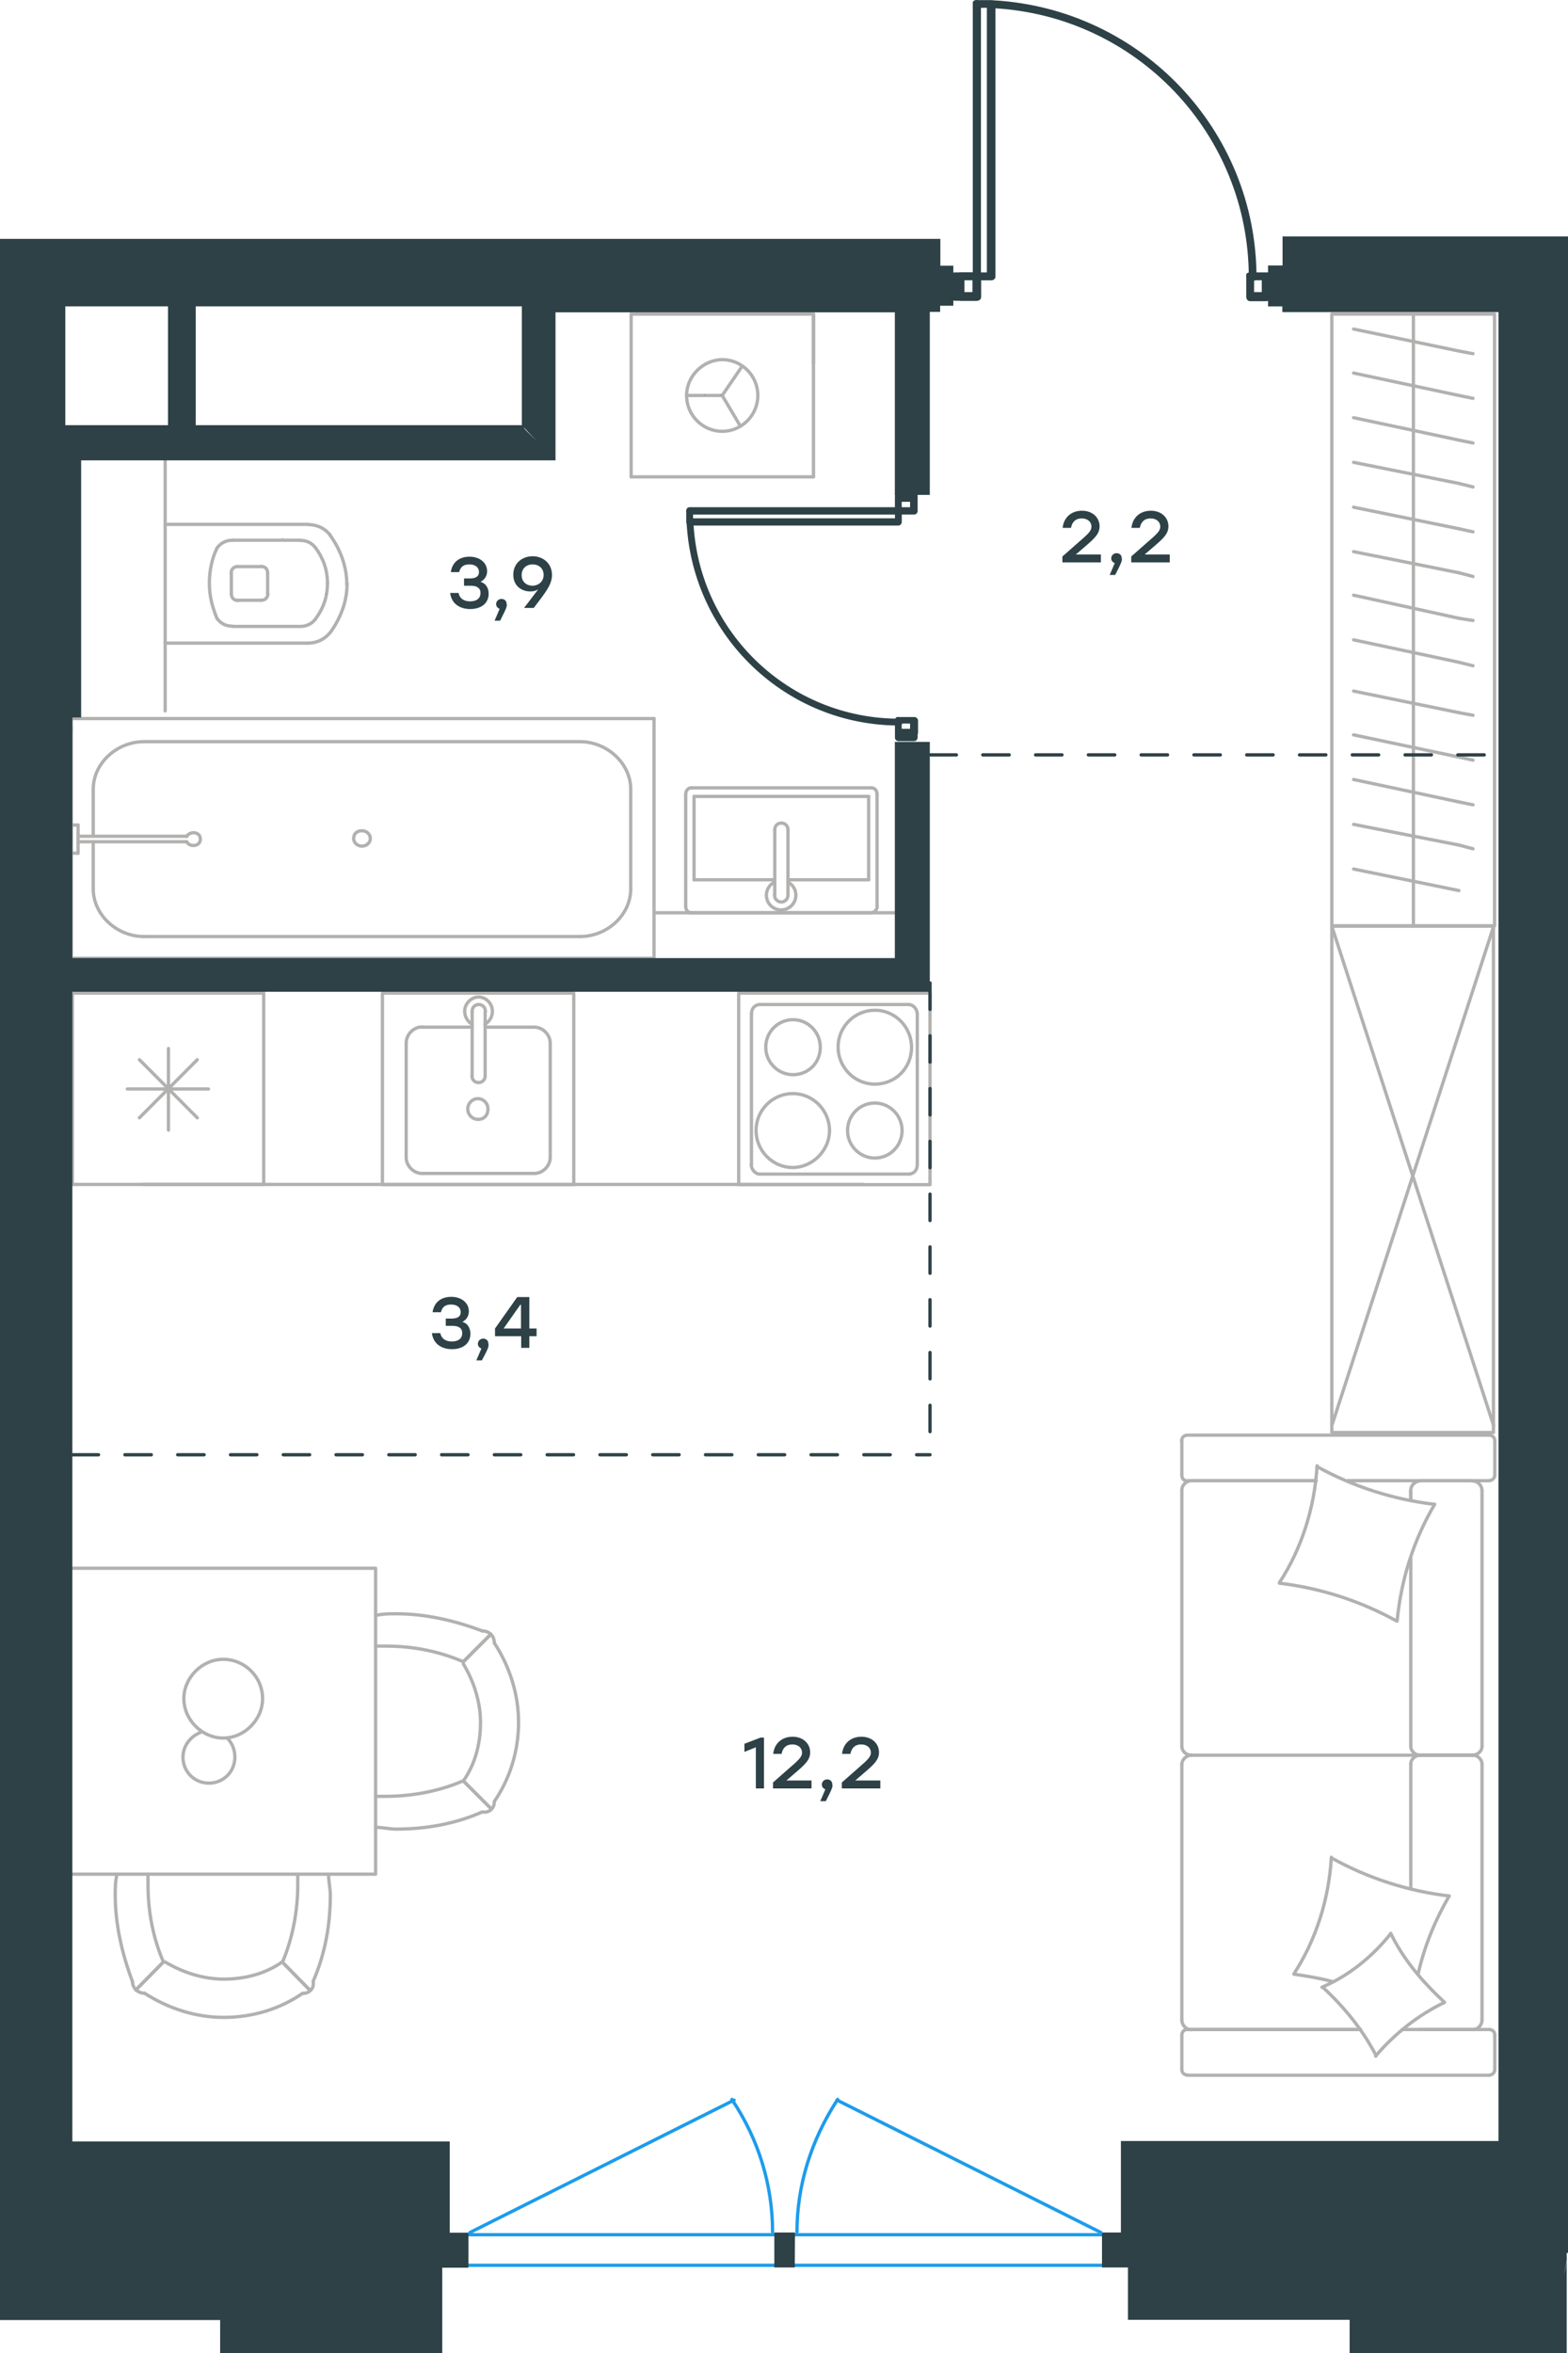 <?xml version="1.0" encoding="utf-8"?>
<!-- Generator: Adobe Illustrator 26.5.0, SVG Export Plug-In . SVG Version: 6.00 Build 0)  -->
<svg version="1.1" id="Слой_1" xmlns="http://www.w3.org/2000/svg" xmlns:xlink="http://www.w3.org/1999/xlink" x="0px" y="0px"
	 viewBox="0 0 713 1069.8" style="enable-background:new 0 0 713 1069.8;" xml:space="preserve">
<style type="text/css">
	.st0{fill:none;stroke:#1D9CEB;stroke-width:1.5;stroke-linecap:round;stroke-linejoin:round;stroke-miterlimit:22.926;}
	.st1{fill:none;stroke:#B2B1B0;stroke-width:1.5;stroke-linecap:round;stroke-linejoin:round;stroke-miterlimit:22.926;}
	
		.st2{fill:none;stroke:#2D4146;stroke-width:1.5;stroke-linecap:round;stroke-linejoin:round;stroke-miterlimit:22.926;stroke-dasharray:12;}
	.st3{fill:#2D4146;}
	.st4{fill:#2D4146;stroke:#2D4146;stroke-width:1.5;stroke-miterlimit:10;}
	.st5{fill:none;stroke:#1D9CEB;stroke-width:1.5;stroke-linecap:round;stroke-linejoin:round;stroke-miterlimit:22.926;}
	.st6{enable-background:new    ;}
</style>
<line class="st0" x1="98.1" y1="1029.9" x2="618" y2="1029.9"/>
<line class="st0" x1="92.2" y1="1016" x2="612.1" y2="1016"/>
<g>
	<line class="st1" x1="641.5" y1="708.5" x2="641.5" y2="794"/>
	<line class="st1" x1="537.4" y1="940.9" x2="537.4" y2="925.2"/>
	<line class="st1" x1="537.4" y1="918.4" x2="537.4" y2="802"/>
	<line class="st1" x1="612.7" y1="673.2" x2="637.1" y2="673.2"/>
	<line class="st1" x1="541.8" y1="673.2" x2="598.5" y2="673.2"/>
	<line class="st1" x1="541.8" y1="922.7" x2="618.6" y2="922.7"/>
	<line class="st1" x1="645.5" y1="798" x2="669.9" y2="798"/>
	<line class="st1" x1="641.5" y1="802" x2="641.5" y2="858.5"/>
	<line class="st1" x1="679.7" y1="655" x2="679.7" y2="670.8"/>
	<line class="st1" x1="669.9" y1="798" x2="645.5" y2="798"/>
	<line class="st1" x1="673.9" y1="918.4" x2="673.9" y2="802"/>
	<line class="st1" x1="618.6" y1="922.7" x2="539.9" y2="922.7"/>
	<line class="st1" x1="537.4" y1="794" x2="537.4" y2="677.7"/>
	<line class="st1" x1="537.4" y1="670.8" x2="537.4" y2="655"/>
	<line class="st1" x1="641.5" y1="677.7" x2="641.5" y2="682"/>
	<line class="st1" x1="676.8" y1="673.2" x2="612.7" y2="673.2"/>
	<line class="st1" x1="641.5" y1="677.7" x2="641.5" y2="682"/>
	<line class="st1" x1="669.9" y1="673.2" x2="645.5" y2="673.2"/>
	<line class="st1" x1="669.9" y1="798" x2="645.5" y2="798"/>
	<line class="st1" x1="673.9" y1="794" x2="673.9" y2="677.7"/>
	<line class="st1" x1="598.5" y1="673.2" x2="539.9" y2="673.2"/>
	<line class="st1" x1="676.8" y1="943.5" x2="539.9" y2="943.5"/>
	<line class="st1" x1="679.7" y1="925.2" x2="679.7" y2="940.9"/>
	<line class="st1" x1="637.6" y1="922.7" x2="676.8" y2="922.7"/>
	<line class="st1" x1="645.5" y1="798" x2="541.8" y2="798"/>
	<line class="st1" x1="645.5" y1="922.7" x2="669.9" y2="922.7"/>
	<path class="st1" d="M676.8,673.2c2.1,0,2.9-1.5,2.9-2.5"/>
	<path class="st1" d="M539.9,922.7c-1.8,0-2.5,1.5-2.5,2.5"/>
	<path class="st1" d="M679.7,925.2c0-1.8-1.5-2.5-2.5-2.5"/>
	<path class="st1" d="M641.5,794c0,2,1.8,4,4.4,4"/>
	<path class="st1" d="M669.9,922.7c2,0,4-1.8,4-4.4"/>
	<path class="st1" d="M673.9,677.7c0-2.2-1.8-4.4-4.4-4.4"/>
	<path class="st1" d="M537.4,794c0,2,1.8,4,4.4,4"/>
	<path class="st1" d="M669.5,798c2.2,0,4.4-1.7,4.4-4"/>
	<path class="st1" d="M541.8,798c-2.2,0-4.4,1.8-4.4,4.4"/>
	<path class="st1" d="M679.7,655c0-1.8-1.5-2.5-2.6-2.5H539.9c-1.8,0-2.6,1.5-2.6,2.5"/>
	<path class="st1" d="M673.9,802c0-2-1.8-4-4.4-4"/>
	<path class="st1" d="M537.4,940.9c0,1.8,1.5,2.5,2.5,2.5"/>
	<path class="st1" d="M541.8,673.2c-2.2,0-4.4,1.8-4.4,4.4"/>
	<path class="st1" d="M537.4,670.8c0,1.8,1.5,2.5,2.5,2.5"/>
	<path class="st1" d="M537.4,918.4c0,2.2,1.8,4.4,4.4,4.4"/>
	<path class="st1" d="M646.3,673.2c-2.4,0-4.8,1.8-4.8,4.4"/>
	<path class="st1" d="M645.9,798c-2.2,0-4.4,1.7-4.4,4"/>
	<path class="st1" d="M676.8,943.5c2.1,0,2.9-1.5,2.9-2.5"/>
	<path class="st1" d="M634.9,736.9c-16.4-9.1-34.6-14.9-53.1-17.1"/>
	<path class="st1" d="M625.8,934.7c-6.2-12-14.6-22.2-24.4-31.3"/>
	<path class="st1" d="M601.1,903.5c12-5.1,22.9-13.8,31.3-24.4"/>
	<path class="st1" d="M581.8,719.5c10.2-15.6,16-34.2,17.1-53.1"/>
	<path class="st1" d="M605.8,844.9c16.4,9.1,34.6,14.9,53.1,17.1"/>
	<path class="st1" d="M659,862c-6.6,11.3-11.3,22.9-14.2,35.6"/>
	<path class="st1" d="M588.3,897.5c10.2-15.6,16-34.2,17.1-53.1"/>
	<path class="st1" d="M598.9,666.8c16.4,9.1,34.6,14.9,53.1,17.1"/>
	<path class="st1" d="M652.4,683.9c-9.5,16-15.3,34.2-17.1,53.1"/>
	<path class="st1" d="M632.4,879c5.8,12,14.6,22.2,24.4,31.3"/>
	<path class="st1" d="M605.8,900.9c-5.5-1.5-11.6-2.5-17.1-3.3"/>
	<path class="st1" d="M656.8,910.4c-12,5.8-22.6,14.2-31.3,24.4"/>
</g>
<g>
	<line class="st1" x1="119.9" y1="451.5" x2="119.9" y2="538.5"/>
	<line class="st1" x1="76.6" y1="476.7" x2="76.6" y2="513.8"/>
	<line class="st1" x1="63.4" y1="508.2" x2="89.7" y2="481.8"/>
	<line class="st1" x1="63.4" y1="481.8" x2="89.7" y2="508.2"/>
	<line class="st1" x1="57.9" y1="495.1" x2="94.8" y2="495.1"/>
	<line class="st1" x1="119.9" y1="538.5" x2="32.9" y2="538.5"/>
	<line class="st1" x1="32.9" y1="451.5" x2="32.9" y2="538.5"/>
	<line class="st1" x1="119.9" y1="451.5" x2="32.9" y2="451.5"/>
</g>
<g>
	<rect x="173.9" y="451.5" class="st1" width="87" height="87.1"/>
	<line class="st1" x1="220.6" y1="489.2" x2="220.6" y2="460.1"/>
	<line class="st1" x1="214.7" y1="467" x2="191.9" y2="467"/>
	<line class="st1" x1="191.9" y1="533.5" x2="243" y2="533.5"/>
	<line class="st1" x1="243" y1="467" x2="220.6" y2="467"/>
	<line class="st1" x1="250.2" y1="526.2" x2="250.2" y2="474.2"/>
	<line class="st1" x1="214.7" y1="460.1" x2="214.7" y2="489.2"/>
	<line class="st1" x1="184.7" y1="474.2" x2="184.7" y2="526.2"/>
	<path class="st1" d="M220.6,489.2L220.6,489.2c0,1.7-1.3,3-3,3s-3-1.3-3-3"/>
	<path class="st1" d="M184.7,474.2c0-3.9,3.4-7.3,7.2-7.3"/>
	<path class="st1" d="M214.7,465.7c-2.1-1.3-3.4-3.4-3.4-6c0-3.4,3-6.4,6.3-6.4c3.4,0,6.3,3,6.3,6.4c0,2.6-1.3,4.7-3.4,6"/>
	<path class="st1" d="M250.2,526.2c0,3.9-3.4,7.3-7.2,7.3"/>
	<path class="st1" d="M243,467c3.8,0,7.2,3.4,7.2,7.3"/>
	<path class="st1" d="M191.9,533.5c-3.8,0-7.2-3.4-7.2-7.3"/>
	<path class="st1" d="M214.7,460.1v-0.4c0-1.7,1.3-3,3-3s3,1.3,3,3v0.4"/>
	<path class="st1" d="M221.9,504.2c0-2.6-2.1-4.7-4.6-4.7s-4.6,2.1-4.6,4.7s2.1,4.7,4.6,4.7C220.2,509,221.9,506.9,221.9,504.2z"/>
</g>
<g>
	<path class="st1" d="M373,476.1c0-6.9-5.6-12.5-12.4-12.5c-6.9,0-12.4,5.6-12.4,12.5s5.6,12.5,12.4,12.5S373,483.4,373,476.1z"/>
	<path class="st1" d="M377.2,514c0-9-7.3-16.8-16.7-16.8c-9,0-16.7,7.3-16.7,16.8c0,9,7.3,16.8,16.7,16.8
		C369.5,530.8,377.2,523,377.2,514z"/>
	<path class="st1" d="M410.2,514c0-6.9-5.6-12.5-12.4-12.5c-6.9,0-12.4,5.6-12.4,12.5s5.6,12.5,12.4,12.5
		C404.7,526.5,410.2,520.9,410.2,514z"/>
	<path class="st1" d="M414.5,476.1c0-9-7.3-16.8-16.7-16.8c-9,0-16.7,7.3-16.7,16.8c0,9,7.3,16.8,16.7,16.8S414.5,485.6,414.5,476.1
		z"/>
	<line class="st1" x1="341.7" y1="529.5" x2="341.7" y2="461"/>
	<line class="st1" x1="413.2" y1="533.8" x2="345.5" y2="533.8"/>
	<line class="st1" x1="417.1" y1="461" x2="417.1" y2="529.5"/>
	<line class="st1" x1="345.5" y1="456.7" x2="413.2" y2="456.7"/>
	<path class="st1" d="M417.1,529.5L417.1,529.5c0,2.6-1.7,4.3-3.9,4.3"/>
	<path class="st1" d="M341.7,461L341.7,461c0-2.6,1.7-4.3,3.9-4.3"/>
	<path class="st1" d="M345.5,533.8L345.5,533.8c-2.1,0-3.9-2.2-3.9-4.3"/>
	<path class="st1" d="M413.2,456.7L413.2,456.7c2.1,0,3.9,2.2,3.9,4.3"/>
	<rect x="335.9" y="451.5" class="st1" width="87" height="87.1"/>
</g>
<line class="st1" x1="65.2" y1="538.5" x2="392.5" y2="538.5"/>
<g>
	<line class="st1" x1="140" y1="238.4" x2="75.1" y2="238.4"/>
	<line class="st1" x1="105.8" y1="284.8" x2="136.5" y2="284.8"/>
	<line class="st1" x1="136.5" y1="245.6" x2="105.8" y2="245.6"/>
	<line class="st1" x1="107.5" y1="272.9" x2="118.8" y2="272.9"/>
	<line class="st1" x1="118.8" y1="257.6" x2="107.5" y2="257.6"/>
	<line class="st1" x1="105.2" y1="260.5" x2="105.2" y2="270"/>
	<line class="st1" x1="75.1" y1="292.4" x2="140" y2="292.4"/>
	<line class="st1" x1="121.7" y1="270" x2="121.7" y2="260.5"/>
	<path class="st1" d="M150.1,287.7c4.7-6.5,7.7-14.2,7.7-21.9c0,0,0,0,0-0.6"/>
	<path class="st1" d="M105.2,270c0,1.8,1.2,3,3,3"/>
	<path class="st1" d="M98.7,281.2c1.8,2.4,4.1,3.5,7.1,3.5"/>
	<path class="st1" d="M118.8,272.9c1.8,0,3-1.2,3-3"/>
	<path class="st1" d="M143.6,281.2c3.5-4.7,5.3-10,5.3-16"/>
	<path class="st1" d="M121.7,260.5c0-1.8-1.2-3-3-3"/>
	<path class="st1" d="M108.1,257.6c-1.8,0-3,1.2-3,3"/>
	<path class="st1" d="M105.8,245.6c-3,0-5.3,1.2-7.1,3.5"/>
	<path class="st1" d="M98.7,249.2c-2.4,4.7-3.5,10.6-3.5,16s1.2,10.6,3.5,16"/>
	<path class="st1" d="M143.6,249.2c-1.8-2.4-4.1-3.5-7.1-3.5"/>
	<path class="st1" d="M157.7,265.7L157.7,265.7c0-8.3-3-16-7.7-22.5"/>
	<path class="st1" d="M140,292.4c4.1,0,7.7-1.8,10-4.7"/>
	<path class="st1" d="M150.1,243.2c-2.4-3-5.9-4.7-10-4.7"/>
	<path class="st1" d="M148.9,265.2L148.9,265.2c0-5.9-1.8-11.2-5.3-16"/>
	<path class="st1" d="M136.5,284.8c3,0,5.3-1.2,7.1-3.5"/>
</g>
<g>
	<line class="st1" x1="395" y1="362.1" x2="395" y2="400"/>
	<line class="st1" x1="395" y1="400" x2="358.3" y2="400"/>
	<line class="st1" x1="352.3" y1="400" x2="315.6" y2="400"/>
	<line class="st1" x1="315.6" y1="362.1" x2="395" y2="362.1"/>
	<line class="st1" x1="315.6" y1="400" x2="315.6" y2="362.1"/>
	<line class="st1" x1="314.4" y1="415" x2="396.3" y2="415"/>
	<line class="st1" x1="311.8" y1="361.2" x2="311.8" y2="412"/>
	<line class="st1" x1="396.3" y1="358.2" x2="314.4" y2="358.2"/>
	<line class="st1" x1="398.8" y1="412" x2="398.8" y2="361.2"/>
	<path class="st1" d="M398.8,361.2c0-1.8-1-3-2.6-3"/>
	<path class="st1" d="M314.4,358.2c-1.5,0-2.6,1.2-2.6,3"/>
	<path class="st1" d="M311.8,412c0,1.8,1,3,2.6,3"/>
	<path class="st1" d="M396.3,415c1,0,2.6-1.2,2.6-3"/>
	<line class="st1" x1="352.3" y1="377.2" x2="352.3" y2="406.6"/>
	<line class="st1" x1="358.3" y1="406.6" x2="358.3" y2="377.2"/>
	<path class="st1" d="M352.3,377.2L352.3,377.2c0-1.7,1.3-3,3-3s3,1.3,3,3l0,0"/>
	<path class="st1" d="M358.3,401.1c2.2,1.1,3.6,3.4,3.6,5.9c0,3.7-3,6.7-6.7,6.7s-6.7-3-6.7-6.7c0-2.5,1.4-4.8,3.6-5.9"/>
	<path class="st1" d="M358.3,406.6c0,0.1,0,0.3,0,0.4c0,1.7-1.4,3.1-3,3.1c-1.7,0-3.1-1.4-3.1-3.1c0-0.1,0-0.3,0-0.4"/>
</g>
<g>
	<line class="st1" x1="287" y1="142.8" x2="287" y2="216.8"/>
	<g>
		<line class="st1" x1="369.9" y1="216.8" x2="287" y2="216.8"/>
		<line class="st1" x1="369.9" y1="165.1" x2="369.9" y2="142.8"/>
		<line class="st1" x1="369.9" y1="216.8" x2="369.9" y2="142.8"/>
		<line class="st1" x1="328.4" y1="179.8" x2="337.4" y2="166.6"/>
		<line class="st1" x1="328.4" y1="179.8" x2="312.2" y2="179.8"/>
		<line class="st1" x1="328.4" y1="179.8" x2="336.7" y2="193.8"/>
		<path class="st1" d="M312.2,179.8c0,9,7.3,16.3,16.2,16.3s16.2-7.3,16.2-16.3s-7.3-16.3-16.2-16.3
			C319.8,163.6,312.2,170.9,312.2,179.8z"/>
		<line class="st1" x1="369.9" y1="142.8" x2="287" y2="142.8"/>
	</g>
</g>
<g>
	<line class="st1" x1="42.4" y1="379.4" x2="42.4" y2="358.8"/>
	<line class="st1" x1="42.4" y1="404.2" x2="42.4" y2="382.7"/>
	<line class="st1" x1="65.5" y1="337.2" x2="263.7" y2="337.2"/>
	<line class="st1" x1="286.8" y1="358.8" x2="286.8" y2="404.2"/>
	<line class="st1" x1="297.4" y1="435.7" x2="32.4" y2="435.7"/>
	<line class="st1" x1="297.4" y1="326.7" x2="297.4" y2="435.7"/>
	<line class="st1" x1="263.7" y1="425.8" x2="65.5" y2="425.8"/>
	<line class="st1" x1="32.4" y1="326.7" x2="297.4" y2="326.7"/>
	<line class="st1" x1="32.4" y1="435.7" x2="32.4" y2="326.7"/>
	<path class="st1" d="M286.8,358.8c0-11.6-10.6-21.6-23.1-21.6"/>
	<path class="st1" d="M42.4,404.2c0,11.6,10.6,21.6,23.1,21.6"/>
	<path class="st1" d="M263.7,425.8c12.5,0,23.1-9.9,23.1-21.6"/>
	<path class="st1" d="M65.5,337.2c-12.5,0-23.1,9.9-23.1,21.6"/>
	<line class="st1" x1="32.4" y1="333.1" x2="32.4" y2="330.2"/>
	<line class="st1" x1="35.5" y1="380.2" x2="84.9" y2="380.2"/>
	<line class="st1" x1="84.9" y1="382.7" x2="35.5" y2="382.7"/>
	<line class="st1" x1="32.4" y1="387.9" x2="32.4" y2="375.1"/>
	<line class="st1" x1="32.4" y1="375.1" x2="35.5" y2="375.1"/>
	<line class="st1" x1="35.5" y1="375.1" x2="35.5" y2="387.9"/>
	<line class="st1" x1="35.5" y1="387.9" x2="32.4" y2="387.9"/>
	<path class="st1" d="M84.9,382.7c0.6,1.2,1.9,1.7,3.1,1.7c1.9,0,3.1-1.2,3.1-2.9c0-1.7-1.2-2.9-3.1-2.9c-1.2,0-2.5,0.6-3.1,1.7"/>
	<path class="st1" d="M160.8,381.2c0,1.9,1.7,3.5,3.8,3.5s3.8-1.6,3.8-3.5s-1.7-3.5-3.8-3.5C162.2,377.7,160.8,379.2,160.8,381.2z"
		/>
</g>
<line class="st1" x1="75.1" y1="209.2" x2="75.1" y2="323.2"/>
<line class="st1" x1="297.5" y1="415" x2="410.3" y2="415"/>
<g>
	<line class="st1" x1="642.7" y1="421" x2="642.7" y2="307.2"/>
	<rect x="605.6" y="142.8" class="st1" width="74" height="278.1"/>
	<line class="st1" x1="642.7" y1="307.2" x2="642.7" y2="142.8"/>
	<g>
		<line class="st1" x1="669.8" y1="325.2" x2="663.4" y2="324"/>
		<line class="st1" x1="663.4" y1="324" x2="615.5" y2="314.2"/>
		<line class="st1" x1="669.8" y1="345.6" x2="663.4" y2="344.2"/>
		<line class="st1" x1="663.4" y1="344.2" x2="615.5" y2="334.1"/>
		<line class="st1" x1="669.8" y1="365.9" x2="663.4" y2="364.6"/>
		<line class="st1" x1="663.4" y1="364.6" x2="615.5" y2="354.4"/>
		<line class="st1" x1="669.8" y1="385.9" x2="663.4" y2="384.2"/>
		<line class="st1" x1="663.4" y1="384.2" x2="615.5" y2="374.8"/>
		<line class="st1" x1="663.4" y1="404.9" x2="615.5" y2="395.1"/>
		<line class="st1" x1="669.8" y1="160.8" x2="663.4" y2="159.6"/>
		<line class="st1" x1="663.4" y1="159.6" x2="615.5" y2="149.6"/>
		<line class="st1" x1="669.8" y1="181.1" x2="663.4" y2="179.8"/>
		<line class="st1" x1="663.4" y1="179.8" x2="615.5" y2="169.6"/>
		<line class="st1" x1="669.8" y1="201.4" x2="663.4" y2="200.1"/>
		<line class="st1" x1="663.4" y1="200.1" x2="615.5" y2="189.9"/>
		<line class="st1" x1="669.8" y1="221.4" x2="663.4" y2="219.8"/>
		<line class="st1" x1="663.4" y1="219.8" x2="615.5" y2="210.2"/>
		<line class="st1" x1="669.8" y1="241.8" x2="663.4" y2="240.4"/>
		<line class="st1" x1="663.4" y1="240.4" x2="615.5" y2="230.6"/>
		<line class="st1" x1="669.8" y1="262.1" x2="663.4" y2="260.4"/>
		<line class="st1" x1="663.4" y1="260.4" x2="615.5" y2="250.8"/>
		<line class="st1" x1="669.8" y1="282.1" x2="663.4" y2="281.1"/>
		<line class="st1" x1="663.4" y1="281.1" x2="615.5" y2="270.6"/>
		<line class="st1" x1="663.4" y1="301.1" x2="615.5" y2="290.9"/>
		<line class="st1" x1="669.8" y1="302.7" x2="663.4" y2="301.1"/>
	</g>
</g>
<g>
	<rect x="605.6" y="421.1" class="st1" width="73.5" height="230.2"/>
	<line class="st1" x1="679.2" y1="421.1" x2="605.6" y2="648.2"/>
	<line class="st1" x1="679.2" y1="648.2" x2="605.6" y2="421.1"/>
</g>
<g>
	<rect x="31.9" y="713" class="st1" width="138.9" height="139.1"/>
	<path class="st1" d="M128.3,892c-7.8,5.5-17.2,7.8-26.6,7.8c-9.4,0-18.8-3.1-26.6-7.8"/>
	<path class="st1" d="M149.4,852.2c0,3.1,0.8,6.3,0.8,9.4c0,13.3-2.3,26.6-7.8,39.2"/>
	<path class="st1" d="M60.2,900.8c-4.7-12.5-7.8-25.9-7.8-39.2c0-3.1,0-6.3,0.8-9.4"/>
	<path class="st1" d="M135.4,852.2c0,1.6,0,3.1,0,4.7c0,11.8-2.3,24.3-7,35.3"/>
	<path class="st1" d="M74.3,892c-4.7-11-7-22.7-7-35.3c0-1.6,0-3.1,0-4.7"/>
	<path class="st1" d="M137.7,906.2c-10.2,7.1-22.7,11-36,11c-12.5,0-25-3.9-36-11"/>
	<line class="st1" x1="128.3" y1="892" x2="140.8" y2="904.7"/>
	<line class="st1" x1="74.3" y1="892" x2="61.8" y2="904.7"/>
	<line class="st1" x1="128.3" y1="892" x2="140.8" y2="904.7"/>
	<line class="st1" x1="74.3" y1="892" x2="61.8" y2="904.7"/>
	<path class="st1" d="M65.7,906.2c-3.1,0-5.5-2.4-5.5-5.5"/>
	<path class="st1" d="M142.4,900.8c0.6,3.1-1.6,5.5-4.7,5.5"/>
	<path class="st1" d="M210.7,809.7c5.5-7.8,7.8-17.2,7.8-26.6c0-9.4-3.1-18.8-7.8-26.6"/>
	<path class="st1" d="M170.8,830.8c3.1,0,6.3,0.8,9.4,0.8c13.3,0,26.6-2.3,39.1-7.8"/>
	<path class="st1" d="M219.3,741.5c-12.5-4.7-25.8-7.8-39.1-7.8c-3.1,0-6.3,0-9.4,0.8"/>
	<path class="st1" d="M170.8,816.7c1.6,0,3.1,0,4.7,0c11.7,0,24.3-2.3,35.2-7.1"/>
	<path class="st1" d="M210.7,755.5c-11-4.7-22.7-7.1-35.2-7.1c-1.6,0-3.1,0-4.7,0"/>
	<path class="st1" d="M224.8,819c7-10.2,11-22.7,11-36c0-12.5-3.9-25.1-11-36"/>
	<line class="st1" x1="210.7" y1="809.7" x2="223.2" y2="822.2"/>
	<line class="st1" x1="210.7" y1="755.5" x2="223.2" y2="743"/>
	<line class="st1" x1="210.7" y1="809.7" x2="223.2" y2="822.2"/>
	<line class="st1" x1="210.7" y1="755.5" x2="223.2" y2="743"/>
	<path class="st1" d="M224.8,747c0-3.1-2.3-5.5-5.5-5.5"/>
	<path class="st1" d="M219.3,823.8c3.1,0.6,5.5-1.6,5.5-4.7"/>
	<path class="st1" d="M101.5,754.4c-9.6,0-17.9,8.3-17.9,17.9c0,9.6,8.3,17.9,17.9,17.9c9.6,0,17.9-8.3,17.9-17.9
		C119.4,762.2,111.1,754.4,101.5,754.4z"/>
	<path class="st1" d="M103.3,790.2c2.2,2.2,3.5,5.2,3.5,8.7c0,6.6-5.2,11.8-11.8,11.8s-11.8-5.2-11.8-11.8c0-5.2,3.5-9.6,8.3-11.4"
		/>
</g>
<line class="st2" x1="32.8" y1="661.4" x2="422.9" y2="661.4"/>
<line class="st2" x1="422.9" y1="446.9" x2="422.9" y2="661.4"/>
<line class="st2" x1="422.9" y1="343.2" x2="678.2" y2="343.2"/>
<path class="st3" d="M361.5,1015L361.5,1015L361.5,1015L361.5,1015L361.5,1015L361.5,1015L361.5,1015L361.5,1015h-1.4h-3.3l0,0h-1.3
	h-3.3c0,0-0.1,0-0.1,0.1v15.8l0,0l0,0l0,0l0,0l0,0h4.6l0,0h4.6c0,0,0.1,0,0.1-0.1L361.5,1015C361.6,1015,361.6,1015,361.5,1015
	C361.6,1015,361.6,1015,361.5,1015z"/>
<path class="st3" d="M327.7,179.6c0,0.1,0.1,0.1,0.1,0.1c0.1,0,0.2-0.1,0.2-0.1l0,0c0-0.1-0.1-0.2-0.2-0.2
	C327.8,179.3,327.7,179.4,327.7,179.6z"/>
<path class="st3" d="M320.4,179.6c0,0.1,0.1,0.1,0.2,0.1c0.1,0,0.1-0.1,0.1-0.1l0,0c0-0.1-0.1-0.2-0.1-0.2
	C320.5,179.3,320.4,179.4,320.4,179.6z"/>
<path class="st3" d="M128.4,244.8c0,0.1,0.1,0.1,0.2,0.1c0.1,0,0.1-0.1,0.1-0.1l0,0c0-0.1-0.1-0.2-0.1-0.2
	C128.4,244.8,128.4,244.8,128.4,244.8z"/>
<path class="st3" d="M148.2,270c0,0.1,0.1,0.1,0.2,0.1c0.1,0,0.1-0.1,0.1-0.1c0-0.1-0.1-0.2-0.1-0.2
	C148.2,269.9,148.2,269.9,148.2,270z"/>
<path class="st3" d="M433.5,120.8L433.5,120.8L433.5,120.8L433.5,120.8L433.5,120.8L433.5,120.8L433.5,120.8
	C433.4,120.8,433.4,120.8,433.5,120.8C433.4,120.8,433.4,120.8,433.5,120.8h-2.7l0,0h-3.2v-12.2H0v946.2h1.8l0,0h98.3v15.1l0,0l0,0
	l0,0l0,0l0,0l0,0l0,0l0,0l0,0l0,0l0,0l0,0l0,0l0,0l0,0l0,0l0,0l0,0l0,0l0,0l0,0l0,0l0,0l0,0l0,0l0,0l0,0l0,0l0,0l0,0l0,0l0,0l0,0
	l0,0l0,0l0,0l0,0l0,0l0,0h2.6l0,0l0,0l0,0h91.1l0,0l0,0h2.6l0,0h4.6c0,0,0.1,0,0.1-0.1v-24.4l0,0v-14.4h11.8c0,0,0.1,0,0.1-0.1
	v-15.8l0,0l0,0l0,0l0,0l0,0l0,0l0,0l0,0l0,0l0,0l0,0l0,0l0,0l0,0h-8.5v-16.4v-25.1l0,0l0,0l0,0l0,0l0,0l0,0l0,0l0,0l0,0l0,0l0,0l0,0
	l0,0l0,0l0,0l0,0l0,0l0,0l0,0l0,0l0,0l0,0l0,0l0,0l0,0l0,0l0,0l0,0l0,0l0,0l0,0l0,0l0,0l0,0l0,0l0,0l0,0l0,0l0,0h-2.6l0,0h-0.7l0,0
	H33.5l0,0h-0.6v-16.4V450.9h386l0,0h3.9l0,0l0,0l0,0l0,0l0,0v-4l0,0v-20.5l0,0l0,0l0,0v-83.2l0,0v-5.9l0,0l0,0l0,0l0,0l0,0l0,0l0,0
	l0,0l0,0l0,0l0,0l0,0l0,0h-14.5H407c0,0-0.1,0-0.1,0.1v5.9v21.1v71.2H33.5l0,0h-0.6v-17.1l0,0v-92.3h3.9c0,0,0.1,0,0.1-0.1V301
	v-91.7h212.4h3.3l0,0l0,0l0,0l0,0l0,0v-3.3v-16.5v-47.5h154.3v21l0,0v55.4v6.6l0,0l0,0l0,0l0,0l0,0l0,0l0,0l0,0h15.8
	c0,0,0.1,0,0.1-0.1v-6.6l0,0v-20.5v-56h4.6c0,0,0.1,0,0.1-0.1V139h5.9c0,0,0.1,0,0.1-0.1V120.8L433.5,120.8L433.5,120.8z
	 M76.3,193.3H35.5l0,0h-2.6l0,0h-0.6l0,0h-2.6v-54h46.7v54H76.3z M237.3,193.3H89v-54h143.1h5.2V193.3z M238.8,195.3l-0.8-1.2l6,6.4
	L238.8,195.3z"/>
<path class="st3" d="M713,1024.2l-1.1,6.7l0,0l-0.8,3.9L713,1024.2V107.5H589.2h-5.9c0,0-0.1,0-0.1,0.1v13.1h-2.6l0,0h-3.9
	c0,0-0.1,0-0.1,0.1v18.5l0,0l0,0l0,0l0,0l0,0l0,0l0,0l0,0h6.5v2.6l0,0l0,0l0,0l0,0l0,0l0,0l0,0l0,0h0.1h98.2v13.8v817.7H513.8l0,0
	h-0.7h-3.3c0,0-0.1,0-0.1,0.1V990l0,0l0,0l0,0l0,0l0,0l0,0l0,0v3.3l0,0l0,0v21.7h-5.9h-2.6c0,0-0.1,0-0.1,0.1v15.8l0,0l0,0l0,0l0,0
	l0,0l0,0l0,0h11.8v20.4l0,0v3.3l0,0c0,0,0,0,0,0.1l0,0l0,0l0,0l0,0l0,0l0,0l0,0l0,0l0,0l0,0l0,0l0,0l0,0l0,0h2.6l0,0h98.2v15.1l0,0
	l0,0l0,0l0,0l0,0l0,0l0,0l0,0l0,0h0.7l0,0l0,0l0,0l0,0h2.6l0,0l0,0l0,0l0,0h91.1l0,0l0,0h2.6l0,0h1.7v-45.5H713z"/>
<g>
	<path class="st4" d="M434.2,124.6h10.2c0.8,0,1,0.8,1,1v9.4c0,0.8-0.8,1-1,1h-10.2c-0.8,0-1-0.8-1-1v-9.4
		C433.1,124.8,433.4,124.6,434.2,124.6z M443,126.6h-7.8v7h7.8V126.6z"/>
	<path class="st4" d="M568.5,124.6h10.2c0.8,0,1,0.8,1,1v9.4c0,0.8-0.8,1-1,1h-10.2c-0.8,0-1-0.8-1-1v-9.4
		C567.2,124.8,567.7,124.6,568.5,124.6z M577.3,126.6h-7.8v7h7.8V126.6z"/>
	<path class="st4" d="M444.1,0.8h6.8c0.8,0,1,0.8,1,1v123.9c0,0.8-0.8,1-1,1h-6.8c-0.8,0-1-0.8-1-1V1.4C443,0.9,443.8,0.8,444.1,0.8
		z M449.5,2.8h-4.2v121.8h4.2V2.8z"/>
	<path class="st4" d="M436.8,124.6h7.3c0.8,0,1,0.8,1,1v9.4c0,0.8-0.8,1-1,1h-7.3c-0.8,0-1-0.8-1-1v-9.4
		C435.7,124.8,436.3,124.6,436.8,124.6z M443,126.6h-5.2v7h5.2V126.6z"/>
	<path class="st4" d="M568.5,124.8h7.3c0.8,0,1,0.8,1,1v9.4c0,0.8-0.8,1-1,1h-7.3c-0.8,0-1-0.8-1-1v-9.4
		C567.2,124.8,567.7,124.8,568.5,124.8z M574.5,126.6h-5.2v7h5.2V126.6z"/>
	<path class="st4" d="M444.1,0.8c0.8,0,1,0.8,1,1v123.9c0,0.8-0.5,1-1,1c-0.8,0-1-0.8-1-1V1.4C443,0.9,443.8,0.8,444.1,0.8z"/>
	<path class="st4" d="M451.9,0.9L451.9,0.9c66.6,3.9,118.7,58.8,118.7,125.2c0,0.8-0.8,1-1,1c-0.8,0-1-0.8-1-1
		C568.6,60.5,517.3,6.6,452,3c-0.8,0-1-0.8-1-1.3C450.3,1.2,451.1,0.9,451.9,0.9z"/>
</g>
<g>
	<path class="st4" d="M408.5,223.8h7.2c0.2,0,0.8,0.2,0.8,0.8v7.8c0,0.2-0.2,0.8-0.8,0.8h-7.2c-0.2,0-0.8-0.2-0.8-0.8v-7.8
		C407.7,224.1,407.9,223.8,408.5,223.8z M414.6,231.4v-6h-5.4v6H414.6z"/>
	<path class="st4" d="M408.5,326.8h7.2c0.2,0,0.8,0.2,0.8,0.8v7.8c0,0.2-0.2,0.8-0.8,0.8h-7.2c-0.2,0-0.8-0.2-0.8-0.8v-7.8
		C407.7,327,407.9,326.6,408.5,326.8z M414.6,334.2v-6h-5.4v6H414.6z"/>
	<path class="st4" d="M313.4,231.4h95.1c0.2,0,0.8,0.2,0.8,0.8v5.2c0,0.2-0.2,0.8-0.8,0.8h-94.9c-0.2,0-0.8-0.2-0.8-0.8v-5.2
		C312.8,232.1,313,231.4,313.4,231.4z M407.7,236.4v-3.2h-93.3v3.2H407.7z"/>
	<path class="st4" d="M408.5,225.8h7.2c0.2,0,0.8,0.2,0.8,0.8v5.6c0,0.2-0.2,0.8-0.8,0.8h-7.2c-0.2,0-0.8-0.2-0.8-0.8v-5.6
		C407.7,226.2,407.9,225.8,408.5,225.8z M414.6,231.4v-4h-5.4v4H414.6z"/>
	<path class="st4" d="M408.7,326.8h7.2c0.2,0,0.8,0.2,0.8,0.8v5.6c0,0.2-0.2,0.8-0.8,0.8h-7.2c-0.2,0-0.8-0.2-0.8-0.8v-5.6
		C407.9,327,407.9,326.6,408.7,326.8z M414.6,332.1v-4h-5.4v4H414.6z"/>
	<path class="st4" d="M313.4,231.4h95.1c0.2,0,0.8,0.2,0.8,0.8c0,0.4-0.2,0.8-0.8,0.8h-94.9c-0.2,0-0.8-0.2-0.8-0.8
		C312.8,232.1,313,231.4,313.4,231.4z"/>
	<path class="st4" d="M313.6,237.4c0.4,0,1,0.2,1,0.8c2.8,50,44.1,89.3,94.3,89.3c0.2,0,0.8,0.2,0.8,0.8c0,0.2-0.2,0.8-0.8,0.8
		c-50.8,0-92.9-39.9-95.9-90.9l0,0C313,237.6,313.2,237.1,313.6,237.4z"/>
</g>
<g>
	<line class="st5" x1="213.7" y1="1015" x2="333.8" y2="954.8"/>
	<line class="st5" x1="500.6" y1="1015" x2="380.6" y2="954.8"/>
	<path class="st5" d="M351.3,1014.7c0-21.2-6.3-42-18.5-60.2"/>
	<path class="st5" d="M380.9,954.5c-12.1,18.5-18.5,39.2-18.5,60.2"/>
</g>
<g class="st6">
	<path class="st3" d="M347.4,790v23.1h-3.7v-18.7l-5.2,2.1v-3.7l7.3-2.8L347.4,790L347.4,790z"/>
	<path class="st3" d="M369,809.5v3.6h-17.5v-2.7l6.7-5.9c5.2-4.5,6.5-5.7,6.5-7.7s-1.6-3.7-4.4-3.7c-2.8,0-4.4,1.6-4.9,4.3h-3.8
		c0.5-4.8,4-7.8,8.8-7.8c4.9,0,8,3.2,8,7.1c0,3.5-2.4,5.6-7.2,9.7l-3.6,3.1h-0.1L369,809.5L369,809.5z"/>
	<path class="st3" d="M375.5,818.9H373l2.3-5.4c-0.9-0.3-1.6-1.1-1.6-2.1c0-1.4,1.1-2.4,2.4-2.4c1,0,2.4,0.5,2.4,2.5
		C378.7,812,378.6,813,375.5,818.9z"/>
	<path class="st3" d="M400.3,809.5v3.6h-17.5v-2.7l6.7-5.9c5.2-4.5,6.5-5.7,6.5-7.7s-1.6-3.7-4.4-3.7c-2.8,0-4.4,1.6-4.9,4.3h-3.8
		c0.5-4.8,4-7.8,8.8-7.8c4.9,0,8,3.2,8,7.1c0,3.5-2.4,5.6-7.2,9.7l-3.6,3.1h-0.1L400.3,809.5L400.3,809.5z"/>
</g>
<g class="st6">
	<path class="st3" d="M213.9,606.4c0,4.4-3.4,7-8.4,7c-4.7,0-8.5-2.4-9.1-7.3h3.8c0.6,2.7,2.6,3.8,5.3,3.8c3.1,0,4.7-1.5,4.7-3.8
		c0-1.9-1.2-3.3-4.4-3.3h-3.1v-3.3h2.5c2.8,0,4.3-0.9,4.3-2.9c0-2.1-1.6-3.5-4.4-3.5c-2.3,0-4,0.9-4.6,3.5h-3.8c0.7-4.8,4.2-7,8.5-7
		c4.6,0,8,2.7,8,6.6c0,2.1-1.1,3.9-3,4.8C212.5,601.5,213.9,603.7,213.9,606.4z"/>
	<path class="st3" d="M219.1,618.5h-2.5l2.3-5.4c-0.9-0.3-1.6-1.1-1.6-2.1c0-1.4,1.1-2.4,2.4-2.4c1,0,2.4,0.5,2.4,2.5
		C222.3,611.8,222.3,612.7,219.1,618.5z"/>
	<path class="st3" d="M244,607.5h-3.3v5.3H237v-5.3h-11.9V604l10.1-14.3h5.5V604h3.3L244,607.5L244,607.5z M236.9,604v-10.8h-0.3
		L229,604H236.9z"/>
</g>
<g class="st6">
	<path class="st3" d="M500.6,252.1v3.6h-17.5v-2.7l6.7-5.9c5.2-4.5,6.5-5.7,6.5-7.7s-1.6-3.7-4.4-3.7s-4.4,1.6-4.9,4.3h-3.8
		c0.5-4.8,4-7.8,8.8-7.8c4.9,0,8,3.2,8,7.1c0,3.5-2.4,5.6-7.2,9.7l-3.6,3.1h-0.1H500.6z"/>
	<path class="st3" d="M507.1,261.4h-2.5l2.3-5.4c-0.9-0.3-1.6-1.1-1.6-2.1c0-1.4,1.1-2.4,2.4-2.4c1,0,2.4,0.5,2.4,2.5
		C510.3,254.6,510.2,255.4,507.1,261.4z"/>
	<path class="st3" d="M531.9,252.1v3.6h-17.5v-2.7l6.7-5.9c5.2-4.5,6.5-5.7,6.5-7.7s-1.6-3.7-4.4-3.7s-4.4,1.6-4.9,4.3h-3.8
		c0.5-4.8,4-7.8,8.8-7.8c4.9,0,8,3.2,8,7.1c0,3.5-2.4,5.6-7.2,9.7l-3.6,3.1h-0.1H531.9z"/>
</g>
<g class="st6">
	<path class="st3" d="M222.2,269.9c0,4.4-3.4,7-8.4,7c-4.7,0-8.5-2.4-9.1-7.3h3.8c0.6,2.7,2.6,3.8,5.3,3.8c3.1,0,4.7-1.5,4.7-3.8
		c0-1.9-1.2-3.3-4.4-3.3H211V263h2.5c2.8,0,4.3-0.9,4.3-2.9c0-2.1-1.6-3.5-4.4-3.5c-2.3,0-4,0.9-4.6,3.5H205c0.7-4.8,4.2-7,8.5-7
		c4.6,0,8,2.7,8,6.6c0,2.1-1.1,3.9-3,4.8C220.8,265.2,222.2,267.2,222.2,269.9z"/>
	<path class="st3" d="M227.4,282.2h-2.5l2.3-5.4c-0.9-0.3-1.6-1.1-1.6-2.1c0-1.4,1.1-2.4,2.4-2.4c1,0,2.4,0.5,2.4,2.5
		C230.6,275.4,230.5,276.2,227.4,282.2z"/>
	<path class="st3" d="M251,261.4c0,4.4-2.9,7.9-8.3,15h-4.4l6.4-8.4c-1.1,0.6-2.1,0.9-3.6,0.9c-4,0-7.7-2.6-7.7-7.6
		c0-5.1,3.9-8.4,8.8-8.4C247,252.9,251,256.2,251,261.4z M247.2,261.4c0-3-2.2-4.8-5-4.8c-2.9,0-5,1.9-5,4.9s2.2,4.8,5,4.8
		C245.1,266.2,247.2,264.2,247.2,261.4z"/>
</g>
</svg>

